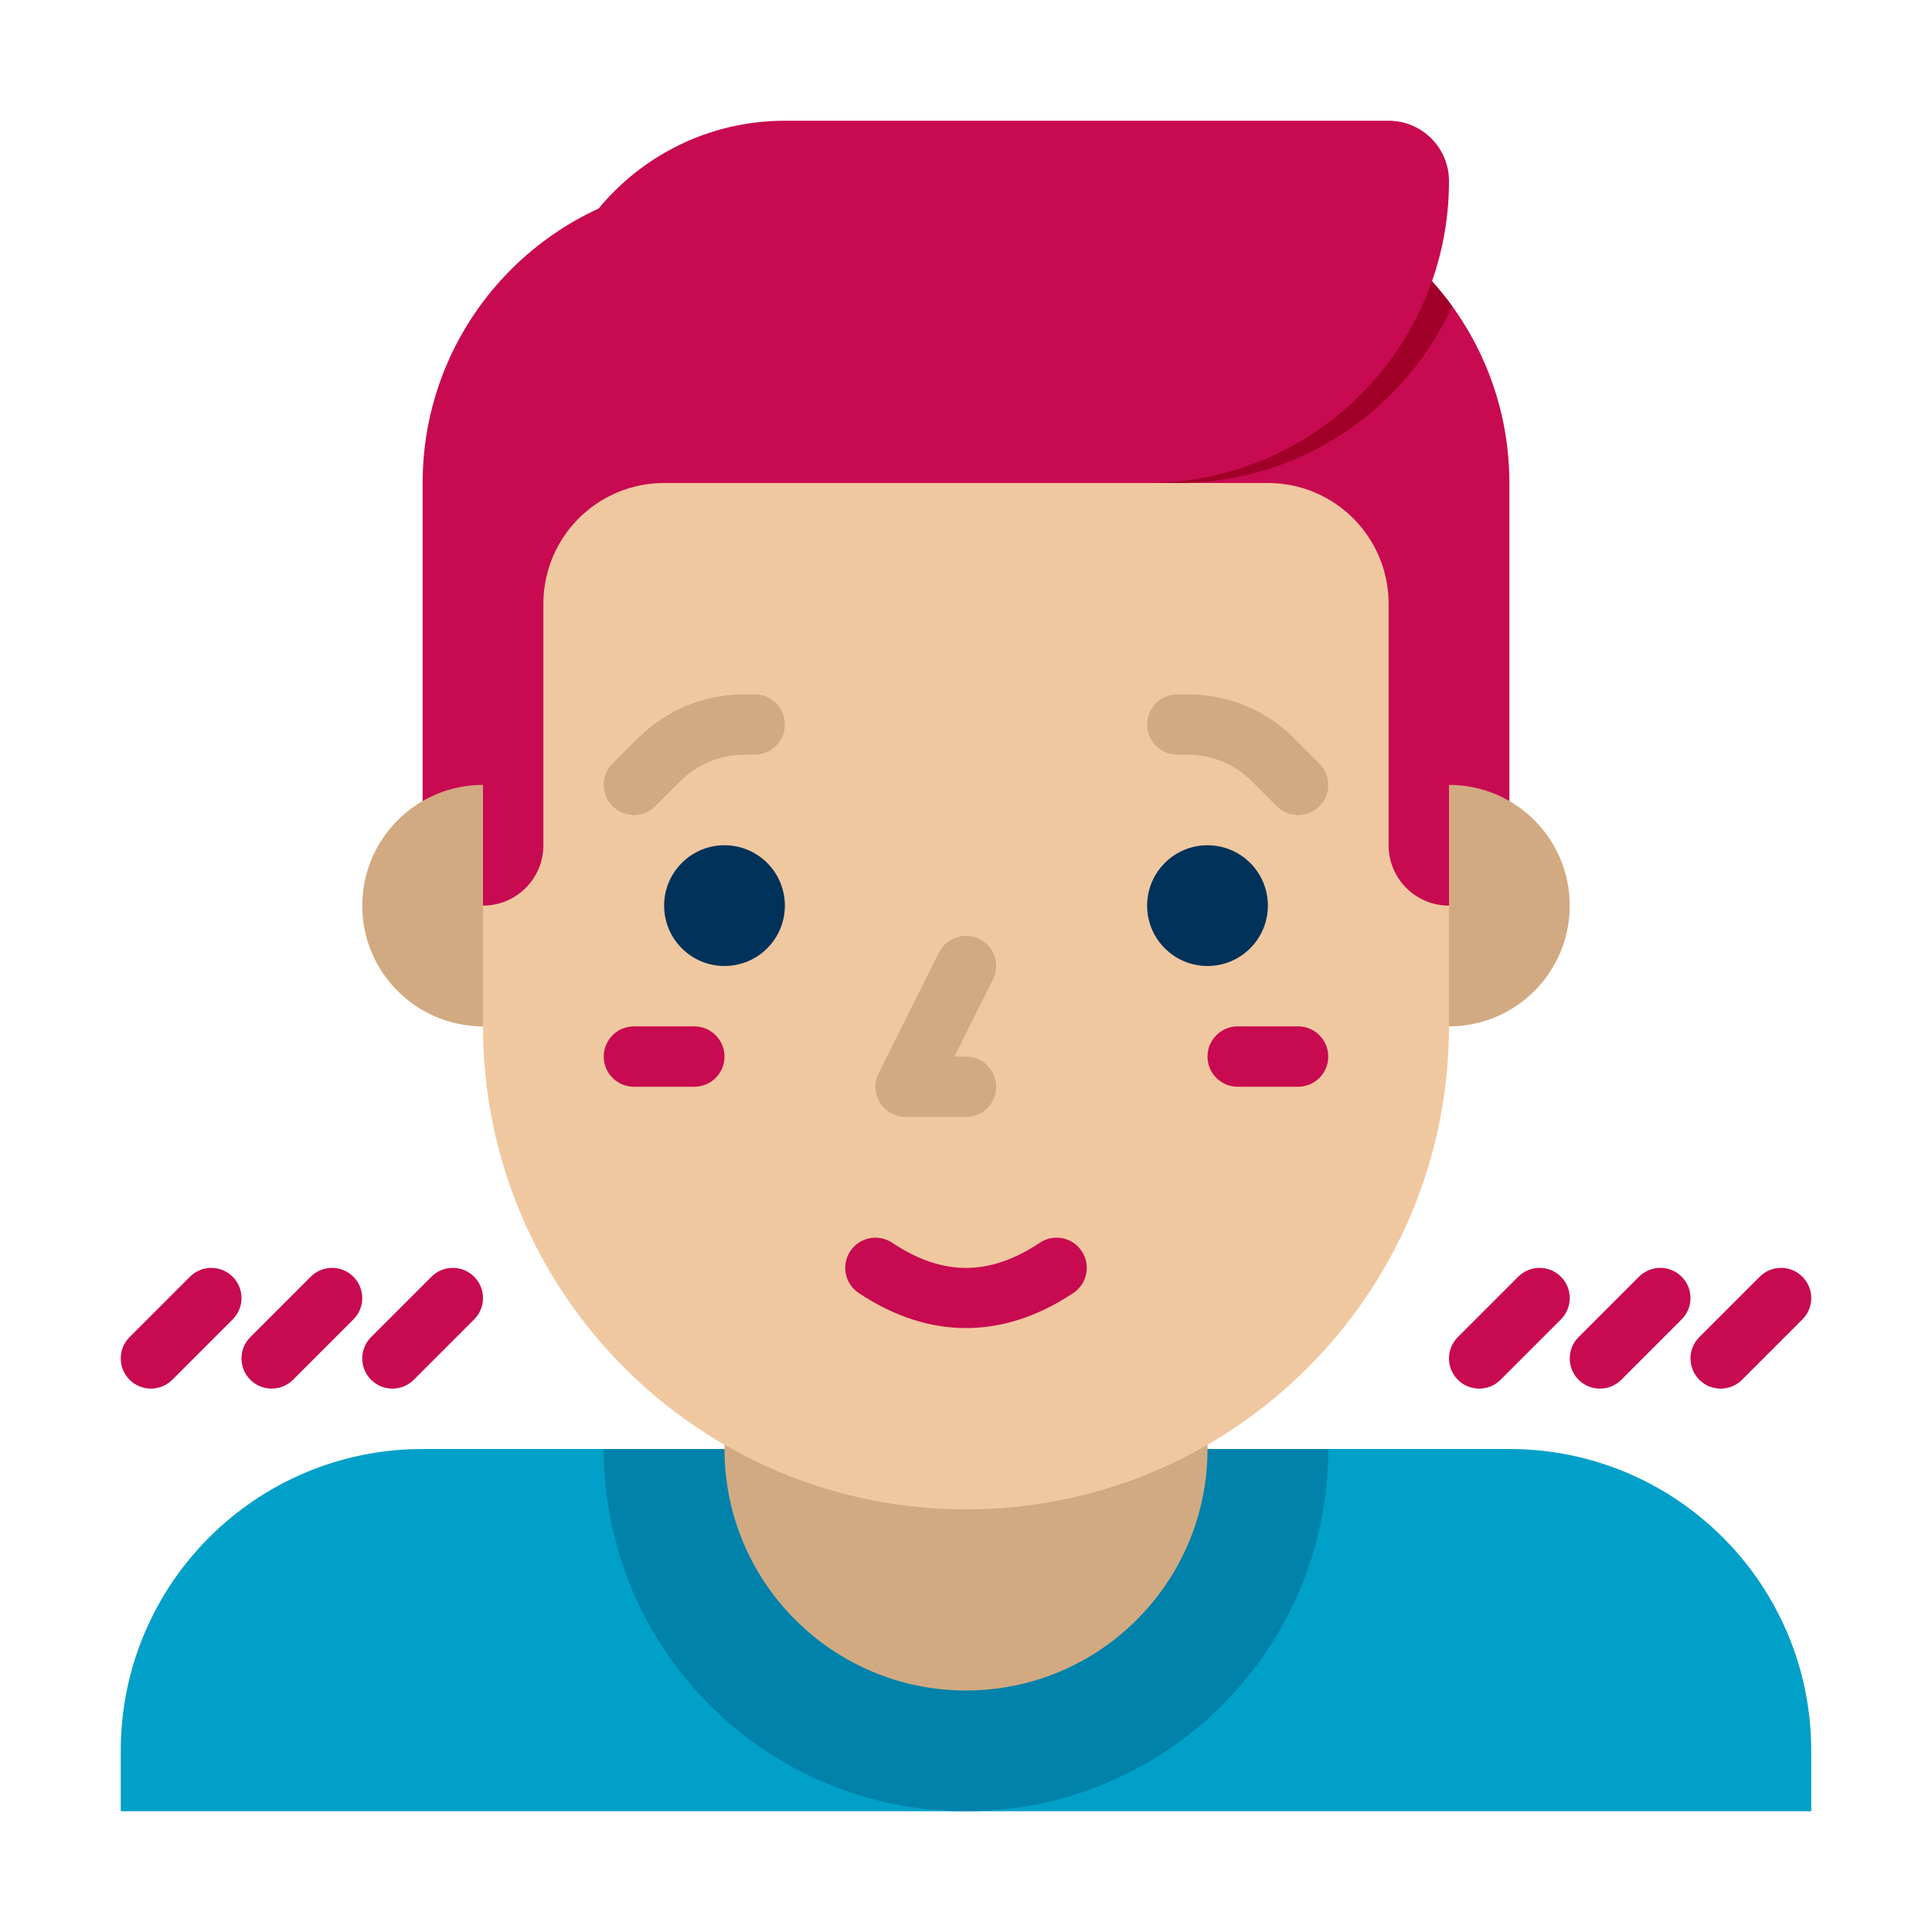 <svg height="512" viewBox="0 0 64 64" width="512" xmlns="http://www.w3.org/2000/svg"><g id="Icons"><g><g><g><g><path d="m50 48h-36c-5.523 0-10 4.477-10 10v2h56v-2c0-5.523-4.477-10-10-10z" fill="#00a0c8"/></g></g></g><g><g><g><path d="m32 60c-6.627 0-12-5.373-12-12h24c0 6.627-5.373 12-12 12z" fill="#0082aa"/></g></g></g><g><g><g><path d="m50 30h-36v-14c0-5.523 4.477-10 10-10h16c5.523 0 10 4.477 10 10z" fill="#c80a50"/></g></g></g><g><g><g><path d="m32 56c-4.418 0-8-3.582-8-8v-6h16v6c0 4.418-3.582 8-8 8z" fill="#d2aa82"/></g></g></g><g><g><g><path d="m32 50c-8.837 0-16-7.163-16-16v-10c0-8.837 7.163-16 16-16 8.837 0 16 7.163 16 16v10c0 8.837-7.163 16-16 16z" fill="#f0c8a0"/></g></g></g><g><g><g><path d="m48 34v-8c2.209 0 4 1.791 4 4 0 2.209-1.791 4-4 4z" fill="#d2aa82"/></g></g></g><g><g><g><path d="m16 34v-8c-2.209 0-4 1.791-4 4 0 2.209 1.791 4 4 4z" fill="#d2aa82"/></g></g></g><g><g><g><path d="m16 30c1.105 0 2-.895 2-2v-8c0-2.209 1.791-4 4-4h20c2.209 0 4 1.791 4 4v8c0 1.105.895 2 2 2v-14c0-4.418-3.582-8-8-8h-16c-4.418 0-8 3.582-8 8z" fill="#c80a50"/></g></g></g><g><g><g><path d="m32 37h-2c-.347 0-.668-.18-.851-.475s-.199-.663-.044-.973l2-4c.247-.494.847-.693 1.342-.447.494.247.694.848.447 1.342l-1.276 2.553h.382c.552 0 1 .447 1 1s-.448 1-1 1z" fill="#d2aa82"/></g></g></g><g><g><g><path d="m48.104 10.143c-1.818-2.509-4.771-4.143-8.104-4.143h-16c-.927 0-1.825.127-2.677.363-1.436 1.446-2.323 3.438-2.323 5.637v4h20c4.045 0 7.529-2.402 9.104-5.857z" fill="#a00028"/></g></g></g><g><g><g><path d="m38 16h-20v-4c0-4.418 3.582-8 8-8h20c1.105 0 2 .895 2 2 0 5.523-4.477 10-10 10z" fill="#c80a50"/></g></g></g><g><g><g><path d="m21 27c-.256 0-.512-.098-.708-.293-.39-.391-.39-1.024 0-1.414l.829-.828c.944-.944 2.2-1.465 3.535-1.465h.344c.552 0 1 .447 1 1s-.448 1-1 1h-.343c-.79 0-1.563.32-2.121.879l-.829.828c-.195.195-.451.293-.707.293z" fill="#d2aa82"/></g></g></g><g><g><g><path d="m43 27.001c-.256 0-.513-.098-.708-.293l-.828-.829c-.565-.566-1.319-.878-2.121-.878h-.343c-.553 0-1-.447-1-1s.447-1 1-1h.343c1.336 0 2.592.52 3.536 1.464l.829.829c.39.391.39 1.024-.001 1.415-.195.194-.451.292-.707.292z" fill="#d2aa82"/></g></g></g><g><g><g><path d="m32 43.994c-1.196 0-2.392-.387-3.555-1.162-.459-.307-.583-.927-.277-1.387.305-.46.926-.584 1.387-.277 1.668 1.111 3.223 1.111 4.891 0 .46-.307 1.081-.183 1.387.277.307.46.183 1.08-.277 1.387-1.164.775-2.36 1.162-3.556 1.162z" fill="#c80a50"/></g></g></g><g><g><g><path d="m23 34h-2c-.552 0-1 .448-1 1 0 .552.448 1 1 1h2c.552 0 1-.448 1-1 0-.552-.448-1-1-1z" fill="#c80a50"/></g></g></g><g><g><g><path d="m43 34h-2c-.552 0-1 .448-1 1 0 .552.448 1 1 1h2c.552 0 1-.448 1-1 0-.552-.448-1-1-1z" fill="#c80a50"/></g></g></g><g fill="#00325a"><circle cx="40" cy="30" r="2"/><circle cx="24" cy="30" r="2"/></g><g><g><g><path d="m5 46c-.256 0-.512-.098-.707-.293-.391-.391-.391-1.023 0-1.414l2-2c.391-.391 1.023-.391 1.414 0s.391 1.023 0 1.414l-2 2c-.195.195-.451.293-.707.293z" fill="#c80a50"/></g></g></g><g><g><g><path d="m9 46c-.256 0-.512-.098-.707-.293-.391-.391-.391-1.023 0-1.414l2-2c.391-.391 1.023-.391 1.414 0s.391 1.023 0 1.414l-2 2c-.195.195-.451.293-.707.293z" fill="#c80a50"/></g></g></g><g><g><g><path d="m13 46c-.256 0-.512-.098-.707-.293-.391-.391-.391-1.023 0-1.414l2-2c.391-.391 1.023-.391 1.414 0s.391 1.023 0 1.414l-2 2c-.195.195-.451.293-.707.293z" fill="#c80a50"/></g></g></g><g><g><g><path d="m49 46c-.256 0-.512-.098-.707-.293-.391-.391-.391-1.023 0-1.414l2-2c.391-.391 1.023-.391 1.414 0s.391 1.023 0 1.414l-2 2c-.195.195-.451.293-.707.293z" fill="#c80a50"/></g></g></g><g><g><g><path d="m53 46c-.256 0-.512-.098-.707-.293-.391-.391-.391-1.023 0-1.414l2-2c.391-.391 1.023-.391 1.414 0s.391 1.023 0 1.414l-2 2c-.195.195-.451.293-.707.293z" fill="#c80a50"/></g></g></g><g><g><g><path d="m57 46c-.256 0-.512-.098-.707-.293-.391-.391-.391-1.023 0-1.414l2-2c.391-.391 1.023-.391 1.414 0s.391 1.023 0 1.414l-2 2c-.195.195-.451.293-.707.293z" fill="#c80a50"/></g></g></g></g></g></svg>